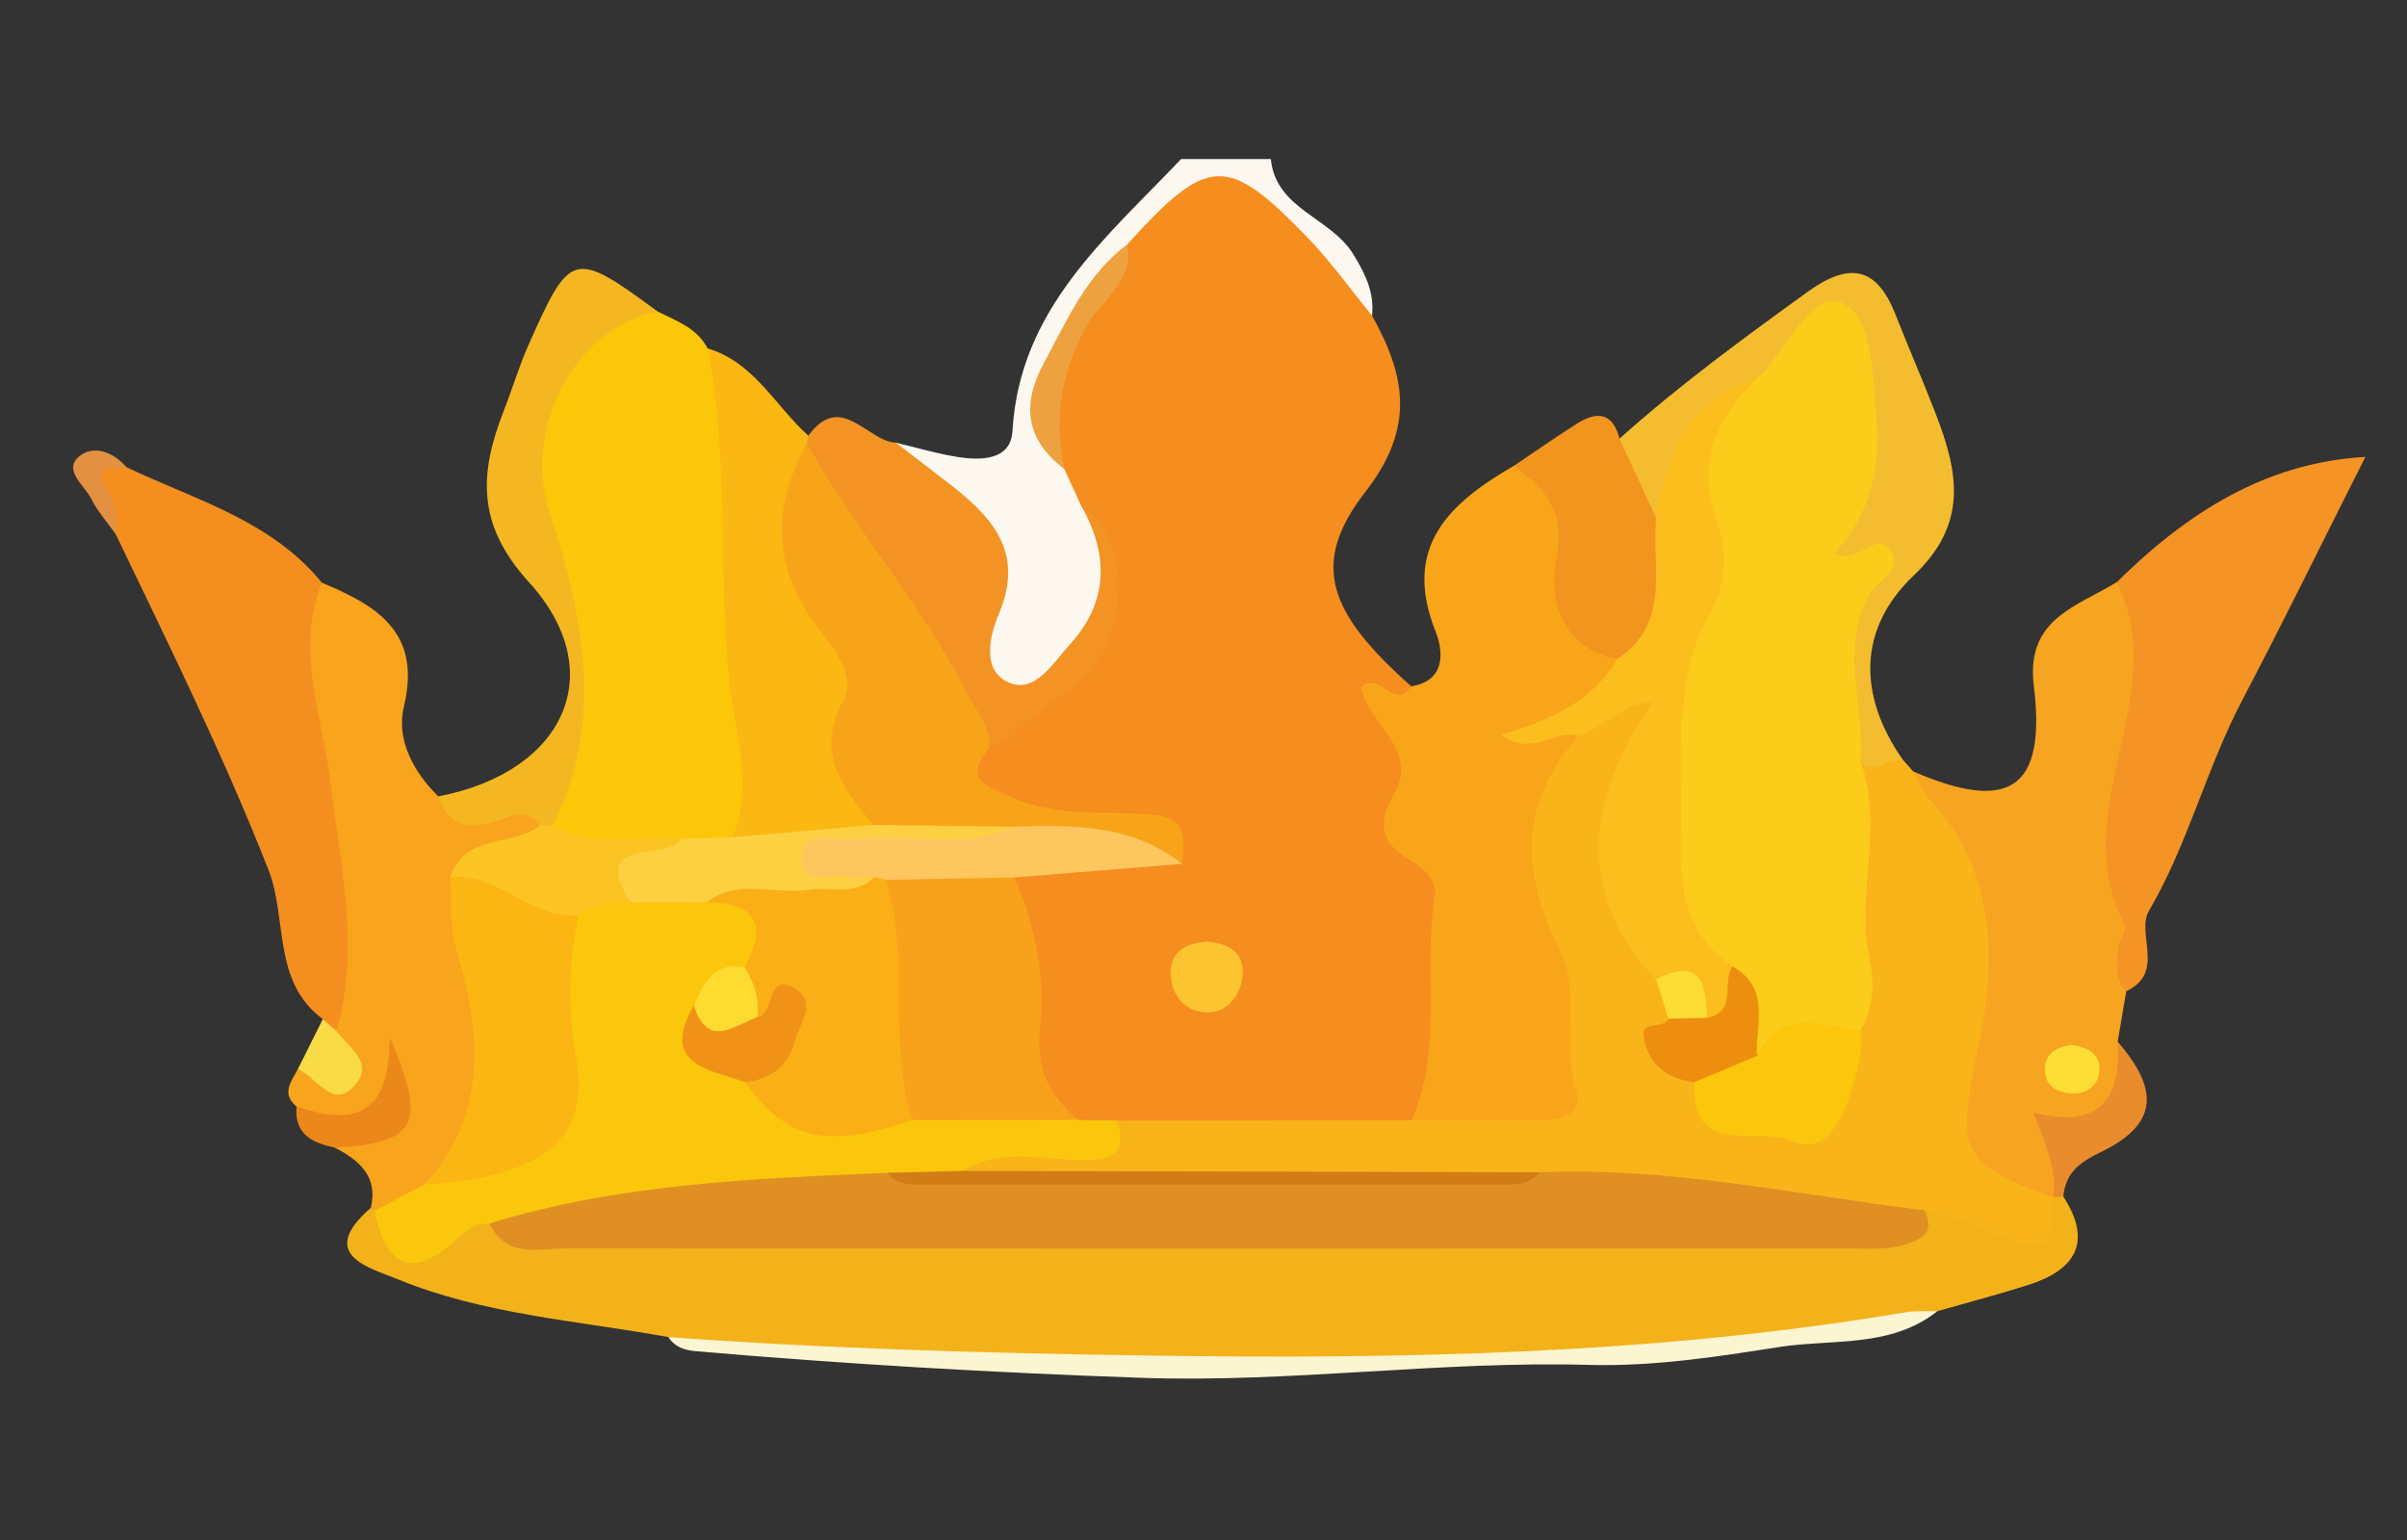 <?xml version="1.0" encoding="utf-8"?>
<!-- Generator: Adobe Illustrator 16.0.0, SVG Export Plug-In . SVG Version: 6.00 Build 0)  -->
<!DOCTYPE svg PUBLIC "-//W3C//DTD SVG 1.1//EN" "http://www.w3.org/Graphics/SVG/1.1/DTD/svg11.dtd">
<svg version="1.1" id="Calque_1" xmlns="http://www.w3.org/2000/svg" xmlns:xlink="http://www.w3.org/1999/xlink" x="0px" y="0px"
	 width="150px" height="96px" viewBox="0 0 150 96" enable-background="new 0 0 150 96" xml:space="preserve">
<rect x="0" y="0" width="150" height="96" fill="#333333" stroke="none"/>
<g>
	<path fill-rule="evenodd" clip-rule="evenodd" fill="#FCF8EF" d="M55.831,27.596c1.276,0.303,2.542,0.684,3.834,0.888
		c1.474,0.232,3.324,0.215,3.43-1.613c0.441-7.617,5.838-12.036,10.509-16.954c1.865,0,3.729,0,5.593,0
		c0.31,3.145,3.743,3.618,5.158,5.963c0.795,1.317,1.282,2.366,1.149,3.799c-2.156-0.426-2.997-2.428-4.361-3.757
		c-5.047-4.918-5.283-4.963-10.294,0.129c-1.948,1.803-3.395,3.921-4.586,6.316c-1.205,2.422-1.113,4.48,0.645,6.494
		c0.496,0.834,0.93,1.699,1.376,2.56c1.901,4.392,1,8.542-2.351,10.969c-1.026,0.744-2.113,1.183-3.335,0.615
		c-1.208-0.563-2.049-1.759-1.648-2.895c1.832-5.187-1.041-8.231-4.647-11.055C55.877,28.722,55.797,28.146,55.831,27.596z"/>
	<path fill-rule="evenodd" clip-rule="evenodd" fill="#F58D1F" d="M67.354,31.486c-0.341-0.747-0.681-1.495-1.022-2.241
		c-2.802-4.326,0.107-7.665,1.994-11.136c0.544-1,1.73-1.611,1.927-2.877c5.031-5.552,6.204-5.625,11.231-0.422
		c1.459,1.509,2.687,3.24,4.021,4.87c2.08,3.743,2.713,6.954-0.421,10.989c-3.49,4.494-2.28,7.548,2.861,12.114
		c-0.025,0.961-1.529,0.926-0.793,2.919c1.288,3.483,1.96,7.282,3.11,10.94c1.012,3.226-0.446,6.994-0.297,10.573
		c0.066,1.609-1.145,2.909-2.844,3.465c-5.685,0.721-11.379,0.323-17.07,0.275c-0.96-0.029-1.916-0.089-2.823-0.444
		c-1.86-0.764-3.116-2.199-3.23-4.132c-0.233-3.906-0.986-7.758-1.067-11.668c2.622-1.82,5.821-1.204,8.646-2.041
		c-0.662-1.652-2.101-0.861-3.155-0.933c-2.145-0.145-4.236-0.404-6.156-1.398c-1.767-0.916-2.711-2.174-1.348-4.148
		c1.298-1.307,2.806-2.321,4.327-3.355C69.523,39.927,70.348,35.16,67.354,31.486z"/>
	<path fill-rule="evenodd" clip-rule="evenodd" fill="#F3B21A" d="M128.584,74.59c1.854,2.875,0.721,4.585-2.209,5.519
		c-1.863,0.593-3.758,1.086-5.638,1.624c-7.752,1.712-15.595,2.796-23.53,2.852c-10.35,0.071-20.678,1.306-31.045,0.458
		C58,84.374,49.75,84.946,41.648,83.35c-5.662-1.032-11.486-1.396-16.866-3.606c-1.766-0.726-5.068-1.51-1.67-4.452
		c0.163,0.087,0.326,0.173,0.491,0.256c1.123,1.492,2.373,2.395,4.21,1.029c1.248-0.928,2.575-1.127,3.974-0.281
		c1.694,0.649,3.442,0.271,5.153,0.272c25.947,0.026,51.894,0.057,77.842-0.018c1.41-0.004,2.955,0.479,4.188-0.682
		c1.525-1.502,3.183-0.809,4.813-0.231c1.269,0.448,2.53,1.075,3.488-0.513c0.21-0.298,0.479-0.525,0.8-0.692
		C128.243,74.483,128.413,74.536,128.584,74.59z"/>
	<path fill-rule="evenodd" clip-rule="evenodd" fill="#F9B419" d="M127.917,74.661c0.205,2.527-0.346,3.863-3.235,2.396
		c-1.477-0.748-3.162-1.084-4.753-1.607c-1.529,1.32-3.265,0.741-4.94,0.499c-6.424-0.929-12.86-1.715-19.366-1.742
		c-10.026-0.098-20.05-0.001-30.074-0.047c-1.575-0.008-3.172,0.142-4.698-0.393c-1.454-0.843-1.056-1.582,0.199-2.139
		c1.352-0.6,2.823-0.438,4.257-0.499c1.535-0.065,3.203,0.283,4.298-1.274c6.123-0.008,12.246-0.018,18.369-0.025
		c1.886-1.352,4.073-1.042,6.178-1.062c2.063-0.019,2.896-0.886,2.572-2.972c-0.406-2.617,0.313-5.536-1.056-7.848
		c-2.825-4.771-1.486-8.57,2.019-12.145c0.252-0.309,0.504-0.637,0.838-0.846c1.397-0.872,2.867-2.829,4.487-1.363
		c1.532,1.387-0.396,2.863-1.09,4.169c-2.464,4.641-0.717,8.724,1.554,12.759c0.51,0.829,0.91,1.697,0.943,2.694
		c-1.62,2.243,0.649,3.019,1.632,4.276c1.418,2.52,3.964,2.822,6.21,2.288c2.887-0.688,2.342-3.732,2.915-5.934
		c-0.21-4.97,0.988-9.97-0.385-14.906c-0.151-0.546,0.055-1.036,0.392-1.473c1.117-0.558,2.246-0.781,3.402-0.104
		c0.212,0.241,0.424,0.48,0.637,0.72c5.696,3.991,6.548,10.063,5.236,15.904C123.38,68.783,123.76,72.059,127.917,74.661z"/>
	<path fill-rule="evenodd" clip-rule="evenodd" fill="#F9A51A" d="M98.374,45.882c-3.75,4.212-3.604,8.531-1.12,13.459
		c1.253,2.485,0.027,5.734,0.967,8.611c0.504,1.541-0.947,1.899-2.274,1.891c-2.657-0.017-5.314-0.009-7.974-0.012
		c2.013-4.547,0.648-9.456,1.464-14.14c0.097-0.556-0.637-1.555-1.239-1.878c-1.991-1.07-2.535-2.241-1.308-4.365
		c1.582-2.743-1.688-4.346-2.079-6.638c1.162-0.994,2.114,1.544,3.135-0.028c2.22-0.344,1.97-2.277,1.527-3.383
		c-2.131-5.328,0.861-8.038,4.87-10.363c2.666,0.347,4.023,1.864,3.669,4.537c-0.404,3.044,0.887,5.304,2.905,7.33
		c0.27,2.279-1.636,2.993-2.966,4.126c-0.19,0.16-0.565,0.056-0.597,0.426C97.758,45.451,98.107,45.566,98.374,45.882z"/>
	<path fill-rule="evenodd" clip-rule="evenodd" fill="#FCC708" d="M40.996,19.425c1.166,0.584,2.44,1.021,3.098,2.292
		c1.946,1.698,1.792,4.108,1.8,6.272c0.028,6.884,1.032,13.702,1.216,20.571c0.041,1.493,0.108,2.924-1.179,3.995
		c-1.058,0.691-2.254,0.817-3.473,0.852c-2.721-0.423-5.794,0.901-8.102-1.606c-0.693-1.911,0.239-3.657,0.745-5.37
		c0.961-3.253,1.03-6.201-0.431-9.464c-2.092-4.678-2.738-9.612-0.021-14.463C36.087,19.939,37.823,18.277,40.996,19.425z"/>
	<path fill-rule="evenodd" clip-rule="evenodd" fill="#F7A520" d="M127.917,74.661c-6.061-2.216-5.938-3.078-4.586-9.631
		c1.068-5.18,1.068-10.812-3.127-15.247c-0.437-0.463-0.661-1.127-0.983-1.697c6.03,2.616,8.311,1.086,7.521-5.356
		c-0.512-4.176,2.716-4.917,5.195-6.458c2.568,2.828,3.117,7.069,1.022,10.821c-1.073,1.923-1.358,3.514-0.267,5.493
		c1.684,3.048-0.163,6.129-0.188,9.204c-0.18,1.048-0.356,2.097-0.534,3.146c1.014,1.709,1.006,3.958-0.704,4.439
		c-3.06,0.861-2.853,3.1-3.305,5.229L127.917,74.661z"/>
	<path fill-rule="evenodd" clip-rule="evenodd" fill="#F8A41C" d="M23.112,75.291c0.456-1.967-0.724-2.957-2.239-3.746
		c0.941-1.421,3.616-0.716,3.723-3.33c-1.82,2.541-3.849,3.106-6.119,0.762c-0.963-0.806-0.326-1.557,0.078-2.316
		c2.884,0.456,1.998-1.745,2.229-3.167c-1.201-6.479-0.447-13.153-2.304-19.606c-0.694-2.413-1.393-5.569,1.578-7.563
		c3.418,1.422,6.23,3.08,5.115,7.705c-0.496,2.059,0.567,4.067,2.144,5.615c0.855,1.359,2.104,0.621,3.204,0.571
		c1.255-0.057,2.658-0.706,3.354,1.025c-0.543,2.521-4.187,1.549-4.655,4.148c-0.124,3.308,1.072,6.427,1.216,9.749
		c0.159,3.669-0.771,6.438-3.224,8.919c-1.137,0.898-2.237,1.909-3.881,1.415L23.112,75.291z"/>
	<path fill-rule="evenodd" clip-rule="evenodd" fill="#F48F1F" d="M20.059,36.324c-1.716,4.339,0.07,8.42,0.566,12.68
		c0.582,4.995,1.844,10.147,0.333,15.254c-0.537,0.055-0.53-0.52-0.84-0.728c-3.169-2.349-2.183-6.229-3.391-9.311
		c-2.806-7.153-6.208-14.022-9.525-20.937c-0.364-0.946-0.751-1.885-1.139-2.814c-0.926-2.224,0.382-1.99,1.813-1.347
		C12.15,31.162,16.882,32.428,20.059,36.324z"/>
	<path fill-rule="evenodd" clip-rule="evenodd" fill="#F49424" d="M132.505,61.789c-0.729-0.772-0.608-1.725-0.506-2.644
		c0.058-0.519,0.56-1.163,0.383-1.507c-3.298-6.45,1.704-12.736,0.331-19.123c-0.166-0.768-0.513-1.497-0.775-2.245
		c5.018-4.959,9.89-7.461,15.467-7.788c-2.608,5.172-5.081,10.229-7.695,15.211c-2.221,4.235-3.36,8.929-5.795,13.096
		C133.1,58.186,134.977,60.635,132.505,61.789z"/>
	<path fill-rule="evenodd" clip-rule="evenodd" fill="#FBB712" d="M45.639,52.191c1.361-3.226,0.14-6.545-0.185-9.658
		c-0.726-6.935,0.01-13.947-1.359-20.816c2.914,0.868,4.216,3.596,6.28,5.443c0.139,0.37,0.196,0.753,0.189,1.146
		c-1.151,4.017-0.875,7.774,1.728,11.261c0.942,1.262,1.594,2.855,1.076,4.479c-0.658,2.064-0.321,3.858,0.808,5.638
		c0.499,0.787,0.849,1.713-0.293,2.38C51.135,52.252,48.414,54.031,45.639,52.191z"/>
	<path fill-rule="evenodd" clip-rule="evenodd" fill="#F4BD30" d="M118.584,47.366c-0.884-0.151-1.719,0.972-2.63,0.099
		c-1.568-3.05-2.103-6.17-0.767-9.47c0.421-1.037,1.61-2.249-0.797-2.761c-0.855-0.182-0.318-1.631-0.025-2.514
		c2.024-6.077,2.021-6.078,0.027-12.511c-1.978,0.723-2.694,2.854-4.336,3.831c-2.764,1.651-5.4,3.365-5.495,7.119
		c-0.021,0.818-0.577,1.472-1.611,1.275c-1.559-1.346-2.905-2.775-2.026-5.088c3.69-3.312,7.682-6.229,11.695-9.133
		c2.558-1.852,4.302-1.669,5.501,1.383c0.821,2.091,1.723,4.15,2.529,6.246c1.376,3.573,2.03,6.789-1.377,10.02
		C115.777,39.174,115.764,43.344,118.584,47.366z"/>
	<path fill-rule="evenodd" clip-rule="evenodd" fill="#F39324" d="M50.285,27.613c0.03-0.152,0.061-0.305,0.09-0.456
		c2.052-2.788,3.632,0.343,5.455,0.438c1.037,0.798,2.073,1.599,3.113,2.395c2.746,2.101,4.988,4.311,3.301,8.285
		c-0.585,1.382-1.078,3.541,0.629,4.275c1.629,0.702,2.739-1.213,3.773-2.344c2.458-2.688,2.466-5.652,0.708-8.722
		c3.53,2.24,3.118,9.25-1.028,11.718c-1.728,1.027-2.91,2.639-4.704,3.468c-4.194-4.799-6.22-11.072-10.684-15.709
		C50.156,30.149,49.844,28.86,50.285,27.613z"/>
	<path fill-rule="evenodd" clip-rule="evenodd" fill="#F4B722" d="M33.648,51.457c-0.869-1.172-1.843-0.535-2.855-0.229
		c-1.578,0.48-2.917,0.258-3.476-1.584c7.862-1.504,10.762-7.736,5.636-13.364c-3.319-3.643-3.054-6.86-1.54-10.726
		c0.53-1.354,0.945-2.758,1.536-4.084c2.608-5.863,2.798-5.899,8.045-2.045c-5.163,0.946-8.457,7.32-6.757,12.495
		c2.117,6.448,3.483,13.001,0.21,19.551C34.178,51.656,33.911,51.652,33.648,51.457z"/>
	<path fill-rule="evenodd" clip-rule="evenodd" fill="#FBF5D1" d="M41.648,83.35c9.938,0.729,19.889,1.003,29.853,1.15
		c15.823,0.233,31.599-0.052,47.252-2.695c0.646-0.109,1.321-0.052,1.983-0.071c-2.915,2.317-6.59,1.722-9.877,2.238
		c-3.886,0.613-7.84,1.223-11.866,1.112c-9.297-0.257-18.552,1.129-27.874,0.805c-9.279-0.322-18.537-0.859-27.785-1.663
		C42.64,84.167,42.046,83.962,41.648,83.35z"/>
	<path fill-rule="evenodd" clip-rule="evenodd" fill="#F2951E" d="M100.924,27.344c0.76,1.644,1.521,3.287,2.28,4.932
		c1.989,4.466,1.203,7.324-2.425,8.813c-3.576-0.714-4.279-3.847-3.789-6.326c0.598-3.018-0.755-4.294-2.647-5.727
		c1.302-0.875,2.588-1.774,3.911-2.617C99.496,25.627,100.502,25.684,100.924,27.344z"/>
	<path fill-rule="evenodd" clip-rule="evenodd" fill="#E88C2D" d="M127.962,74.604c0.232-1.777-0.534-3.338-1.248-5.248
		c4.014,1.031,5.506-0.757,5.257-4.421c2.684,3.097,2.437,5.215-1.094,6.906c-1.33,0.639-2.156,1.303-2.293,2.75
		c0-0.001-0.311,0.021-0.311,0.021L127.962,74.604z"/>
	<path fill-rule="evenodd" clip-rule="evenodd" fill="#EC8719" d="M18.478,68.977c3.211,1.066,5.813,0.965,5.81-4.299
		c2.375,5.462,1.647,6.56-3.415,6.867C19.48,71.243,18.324,70.722,18.478,68.977z"/>
	<path fill-rule="evenodd" clip-rule="evenodd" fill="#F9DB46" d="M20.117,63.53c0.28,0.243,0.559,0.485,0.839,0.728
		c0.742,1.003,2.344,1.978,1.225,3.315c-1.465,1.75-2.428-0.472-3.626-0.912C19.077,65.617,19.597,64.574,20.117,63.53z"/>
	<path fill-rule="evenodd" clip-rule="evenodd" fill="#E39041" d="M7.875,29.121c-0.632,0.217-2.22-0.413-1.28,1.239
		c0.548,0.962,0.733,1.879,0.606,2.922c-0.512-0.721-1.119-1.394-1.51-2.176c-0.417-0.833-1.727-1.752-0.82-2.6
		C5.721,27.713,7.026,28.113,7.875,29.121z"/>
	<path fill-rule="evenodd" clip-rule="evenodd" fill="#EDA23F" d="M70.253,15.231c0.459,2.298-1.647,3.481-2.534,5.078
		c-1.641,2.958-2.035,5.783-1.387,8.934c-2.399-1.826-2.696-3.987-1.276-6.619C66.503,19.946,67.708,17.128,70.253,15.231z"/>
	<path fill-rule="evenodd" clip-rule="evenodd" fill="#FBC70C" d="M23.331,75.472c1.043-0.545,2.085-1.089,3.128-1.633
		c6.793-1.545,9.815-5.378,7.934-12.521c-0.386-1.467,0.394-3.111,1.274-4.487c0.925-1.134,2.191-1.51,3.575-1.633
		c1.575-0.086,3.151-0.075,4.728-0.011c2.815,0.418,4.762,1.439,3.293,4.797c-0.951,1.13-2.556,1.559-3.231,2.989
		c-1.338,3.166,1.943,3.008,3.137,4.347c3.046,3.47,6.787,2.121,10.426,1.5c3.273-0.273,6.531-0.438,9.622,0.994
		c0.796,0.014,1.592,0.026,2.388,0.041c0.55,1.814,0.045,2.445-1.998,2.461c-2.527,0.019-5.188-0.811-7.599,0.673
		c-1.303,1.461-3.097,0.997-4.718,1.213c-6.895-0.017-13.669,1.23-20.49,1.997c-1.442,0.162-2.857,0.58-4.301,0.067
		c-1.012-0.019-1.61,0.607-2.332,1.238C25.677,79.679,24.049,78.954,23.331,75.472z"/>
	<path fill-rule="evenodd" clip-rule="evenodd" fill="#F8A419" d="M50.285,27.613c2.947,5.406,7.155,10.002,9.931,15.537
		c0.583,1.162,1.562,2.086,1.407,3.522c-1.718,1.949,0.06,2.406,1.324,2.987c2.458,1.13,5.095,0.973,7.719,1.051
		c2.895,0.085,3.321,0.651,2.996,3.143c-3.554-1.347-7.294-1.087-10.987-1.263c-2.755-0.372-5.738,0.867-8.254-1.165
		c-1.85-2.271-3.668-4.388-1.878-7.735c0.867-1.62-0.675-3.351-1.643-4.647C48.098,35.29,48.131,31.549,50.285,27.613z"/>
	<path fill-rule="evenodd" clip-rule="evenodd" fill="#F8A11A" d="M67.216,69.814c-3.461,0.006-6.924,0.011-10.385,0.017
		c-1.381-1.067-1.884-2.643-1.81-4.208c0.176-3.755-1.308-7.541,0.2-11.267c2.72-1.184,5.403-1.49,7.994,0.343
		c1.345,3.064,1.947,6.26,1.592,9.601C64.563,66.612,65.442,68.401,67.216,69.814z"/>
	<path fill-rule="evenodd" clip-rule="evenodd" fill="#FEC65F" d="M63.215,54.699c-2.661,0.048-5.322,0.096-7.982,0.144
		c-0.409,0.294-0.853,0.521-1.33,0.685c-0.776,0.181-1.565,0.211-2.346,0.075c-1.236-0.213-2.383-0.66-2.35-2.152
		c0.038-1.757,1.442-1.51,2.604-1.573c3.784-0.206,7.594,0.439,11.361-0.345c3.695-0.122,7.369-0.152,10.49,2.32
		C70.18,54.135,66.698,54.417,63.215,54.699z"/>
	<path fill-rule="evenodd" clip-rule="evenodd" fill="#FCC430" d="M75.268,58.7c1.336,0.125,2.337,0.713,2.159,2.181
		c-0.152,1.24-0.98,2.295-2.292,2.234c-1.266-0.06-2.131-1.064-2.182-2.357C72.896,59.287,73.94,58.772,75.268,58.7z"/>
	<path fill-rule="evenodd" clip-rule="evenodd" fill="#E09022" d="M30.498,76.267c8.084-2.48,16.443-2.803,24.799-3.155
		c8.546,0.791,17.112,0.245,25.667,0.293c4.983,0.028,9.995,0.531,14.966-0.325c8.113-0.349,16.02,1.386,23.999,2.371
		c0.333,0.789,0.488,1.413-0.575,1.896c-1.415,0.644-2.861,0.48-4.305,0.481c-26.542,0.012-53.084,0.019-79.626-0.016
		C33.672,77.811,31.59,78.513,30.498,76.267z"/>
	<path fill-rule="evenodd" clip-rule="evenodd" fill="#FCCC1A" d="M109.554,23.507c0.109-0.076,0.238-0.134,0.321-0.232
		c1.488-1.774,3.198-5.172,4.874-4.413c2.041,0.926,1.922,4.628,2.174,7.141c0.299,2.977-0.31,6.024-2.582,8.454
		c1.398,0.972,2.591-1.629,3.536-0.016c0.684,1.166-0.866,1.712-1.352,2.571c-1.912,3.393-0.333,6.972-0.571,10.454
		c1.462,4.029-0.292,8.201,0.537,12.238c0.337,1.641,0.275,3.11-0.543,4.552c-2.146,0.797-4.427,1.004-6.634,1.547
		c-1.183-1.543-0.371-3.946-2.255-5.187c-2.557-1.755-3.359-4.284-3.36-7.255c-0.001-5.153-0.654-10.336,1.763-15.25
		c0.883-1.797,0.941-3.968,0.396-5.887C104.721,28.221,106.267,25.54,109.554,23.507z"/>
	<path fill-rule="evenodd" clip-rule="evenodd" fill="#FBBE1D" d="M109.554,23.507c-2.619,2.545-3.865,5.313-2.517,9.119
		c0.568,1.598,0.574,3.736-0.382,5.412c-2.54,4.449-1.778,9.286-1.911,14.039c-0.092,3.226,0.257,6.187,3.215,8.169
		c0.596,1.706,0.919,3.271-1.705,3.326c-0.834-1.056-1.717-2.057-3.05-2.513c-3.259-3.378-5.937-9.139-0.2-17.3
		c-2.027,0.092-3.1,1.664-4.63,2.122c-1.48-0.48-2.869,1.374-4.813-0.073c3.057-0.921,5.677-2.083,7.219-4.72
		c3.389-2.228,2.136-5.732,2.425-8.813C103.838,28.278,105.207,24.815,109.554,23.507z"/>
	<path fill-rule="evenodd" clip-rule="evenodd" fill="#FBC60C" d="M109.484,65.825c1.527-3.105,4.112-1.855,6.464-1.57
		c0.146,1.475-0.242,2.843-0.735,4.215c-0.623,1.735-1.63,3.513-3.586,2.64c-2.107-0.941-6.263,1.147-6.051-3.645
		C106.559,66.152,107.555,64.878,109.484,65.825z"/>
	<path fill-rule="evenodd" clip-rule="evenodd" fill="#D17C17" d="M95.93,73.079c-0.667,0.871-1.631,0.76-2.554,0.76
		c-11.838,0.004-23.676,0.004-35.514,0c-0.918-0.002-1.887,0.13-2.566-0.729c1.57-0.04,3.141-0.079,4.711-0.121
		C71.982,73.019,83.956,73.049,95.93,73.079z"/>
	<path fill-rule="evenodd" clip-rule="evenodd" fill="#ED8E0F" d="M109.484,65.825c-1.303,0.546-2.605,1.094-3.908,1.64
		c-1.668-0.22-2.836-1.076-3.138-2.77c-0.207-1.164,1.241-0.497,1.535-1.189c0.778-0.751,1.577-0.682,2.388-0.057
		c1.947-0.362,0.914-2.21,1.598-3.202C110.375,61.584,109.397,63.851,109.484,65.825z"/>
	<path fill-rule="evenodd" clip-rule="evenodd" fill="#FDDC35" d="M106.361,63.449c-0.796,0.019-1.592,0.037-2.388,0.056
		c-0.257-0.814-0.514-1.629-0.77-2.445C105.938,59.635,106.353,61.274,106.361,63.449z"/>
	<path fill-rule="evenodd" clip-rule="evenodd" fill="#FDD042" d="M63.171,51.532c-3.268,1.531-6.741,0.315-10.084,0.764
		c-1.146,0.153-3.126-0.759-3.12,1.259c0.004,1.66,1.838,0.912,2.901,1.094c0.515,0.089,1.054,0.045,1.582,0.062
		c-1.372,3.01-4.038,1.666-6.212,1.753c-1.389,0.055-2.745-1.154-4.215-0.223c-1.586-0.002-3.173-0.004-4.76-0.006
		c-1.97-2.598-1.817-3.18,0.968-3.547c0.746-0.099,1.549,0.153,2.21-0.402c1.066-0.03,2.132-0.061,3.198-0.093
		c2.928-0.256,5.854-0.511,8.781-0.767C57.337,51.46,60.254,51.495,63.171,51.532z"/>
	<path fill-rule="evenodd" clip-rule="evenodd" fill="#FBC422" d="M42.44,52.285c-0.812,1.515-5.758-0.296-3.178,3.949
		c-1.161-0.072-2.215,0.269-3.212,0.827c-3.354,1.514-5.515-0.953-7.982-2.394c0.893-2.752,3.884-1.857,5.58-3.211
		c0.267,0.005,0.533,0.009,0.8,0.015C36.996,52.882,39.777,52.013,42.44,52.285z"/>
	<path fill-rule="evenodd" clip-rule="evenodd" fill="#FCDE35" d="M129.111,65.132c1.014,0.158,1.846,0.581,1.708,1.719
		c-0.105,0.854-0.823,1.349-1.684,1.313c-1.018-0.044-1.813-0.57-1.692-1.693C127.537,65.598,128.289,65.234,129.111,65.132z"/>
	<path fill-rule="evenodd" clip-rule="evenodd" fill="#FBB613" d="M28.068,54.668c2.983-0.277,5,2.669,7.982,2.394
		c-0.596,2.945-0.708,5.793-0.152,8.865c0.928,5.128-2.101,7.429-9.438,7.912c4.049-4.513,3.486-9.578,1.922-14.849
		C27.98,57.637,28.157,56.112,28.068,54.668z"/>
	<path fill-rule="evenodd" clip-rule="evenodd" fill="#FAAF16" d="M44.022,56.24c1.97-1.5,4.253-0.45,6.369-0.775
		c1.362-0.212,2.874,0.412,4.059-0.755c0.267,0.005,0.528,0.047,0.783,0.132c1.487,4.895,0.1,10.097,1.597,14.99
		c-5.311,1.821-7.791,1.256-10.401-2.377c0.482-1.086,1.554-1.732,2.064-2.811c1.201-2.537-1.278-0.387-1.458-1.158
		c-0.748-0.962-1.155-1.986-0.638-3.194C47.886,57.605,47.075,56.266,44.022,56.24z"/>
	<path fill-rule="evenodd" clip-rule="evenodd" fill="#F09216" d="M47.183,63.408c1.16-0.139,0.513-2.879,2.356-1.788
		c1.441,0.852,0.285,2.175,0.015,3.223c-0.396,1.54-1.484,2.459-3.125,2.612c-2.261-0.799-5.316-1.07-3.191-4.791
		C44.5,63.192,45.917,62.902,47.183,63.408z"/>
	<path fill-rule="evenodd" clip-rule="evenodd" fill="#FDDB31" d="M47.183,63.408c-1.465,0.548-3.1,1.991-3.945-0.744
		c0.613-1.377,1.254-2.718,3.16-2.372C46.989,61.247,47.352,62.261,47.183,63.408z"/>
</g>
</svg>

